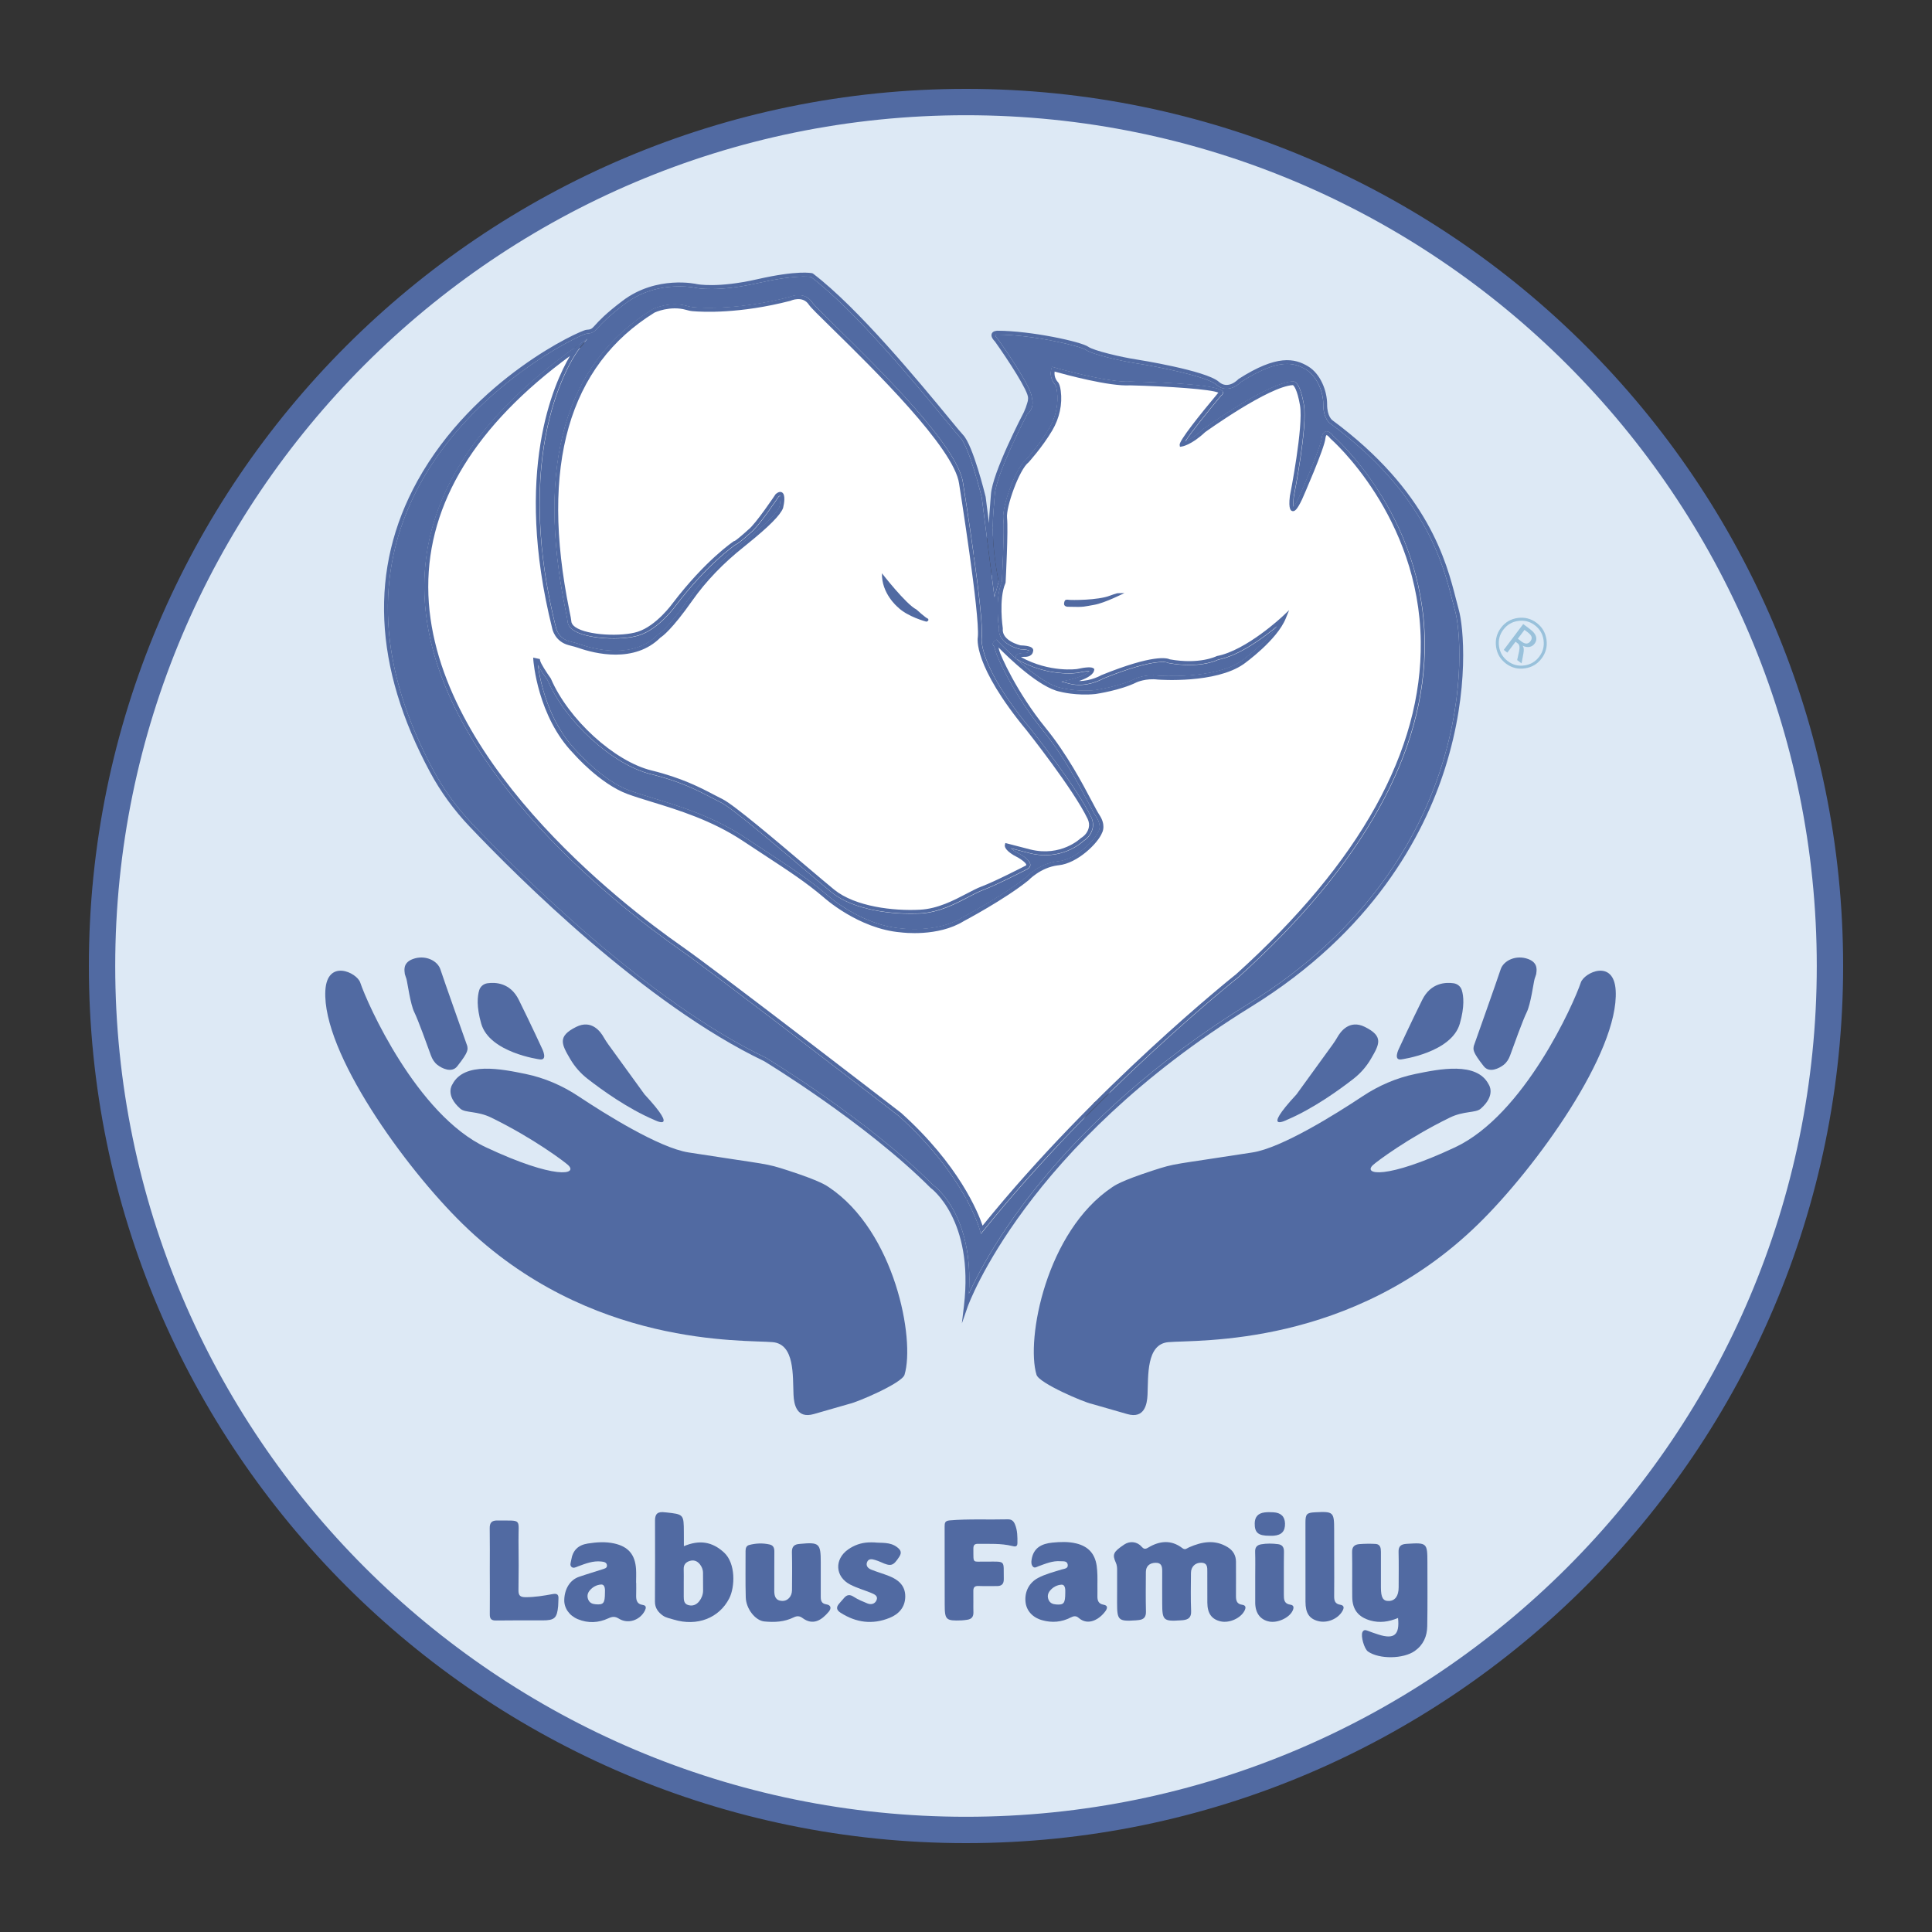 <?xml version="1.0" encoding="utf-8"?>
<!-- Generator: Adobe Illustrator 27.7.0, SVG Export Plug-In . SVG Version: 6.00 Build 0)  -->
<svg version="1.1" xmlns="http://www.w3.org/2000/svg" xmlns:xlink="http://www.w3.org/1999/xlink" x="0px" y="0px"
	 viewBox="0 0 500 500" style="enable-background:new 0 0 500 500;" xml:space="preserve">
<rect x="0" y="0" width="500" height="500" fill="#333333" stroke="none"/>
<style type="text/css">
	.st0{fill:#FFFFFF;}
	.st1{fill:#DDE9F5;}
	.st2{fill:#FEFDFE;}
	.st3{fill:#516AA2;}
	.st4{opacity:0.61;}
	.st5{fill:#6DA9CB;}
</style>
<g id="Ebene_3">
	<path class="st0" d="M110.45,127.95l-5.2,37.65l26.99,51.85L195,266.01l35.01,24.41l20.09,19.92l1.84,12.95l19.31-19.7l11.92-18.24
		l27.04-17.03l14.5-15.85l20.89-20.48l17.17-23.45l10.48-26.97l-2.56-24.52l-7.27-22.49l-9.87-12.12l-9.34-12.88l-4.57-5.72
		l-1.81-6.62h-9.99l-7.1,5.11l-11.69-5.11L288.3,92.9h-12.94l-10.02-2.89l5.28,12.51l-5.28,13.43l-5.94,13.65l-0.97,20.84
		l-6.36-6.25l-0.71-23.23l-7.94-13.81l-22.33-22.46l-11.98-10.93c0,0-14,1.96-16.2,2.15s-23.41,0.5-23.41,0.5l-15.46,13.61
		l-8.68,0.14l-21.73,18.08L110.45,127.95"/>
</g>
<g id="Ebene_1">
</g>
<g id="Ebene_2">
	<g>
		<g>
			<path class="st1" d="M460.8,175.74C432.43,99.03,379.01,62.5,339.18,45.36c-43.17-18.58-80.12-19.02-80.48-19.02
				c-0.09-0.01-2.19-0.13-5.92-0.13c-11.35,0-37.82,1.19-68.72,10.64c-37.87,11.58-90.35,38.29-125.29,99.78
				c-34.95,61.5-34.89,116.87-28.68,152.48c6.72,38.61,21.91,62.98,22.07,63.22l0.03,0.06c18.15,39.92,53.74,68.14,80.4,84.77
				c28.9,18.04,53.82,26.73,54.06,26.81c66.23,16.78,117.77,5.39,149.34-7.13c34.21-13.56,52.99-31.33,53.17-31.51
				c0.35-0.28,31.97-25.81,56.46-69.16C468.19,316.19,489.16,252.43,460.8,175.74z M373.23,181.68l-14.13,39.96l-0.08,0.08
				l-33.47,33.01l-20.52,15.69l-27.4,22.73l-13.69,17.69l-8.43,11.99l-4.14,1.81l-4.55-12.97l-8.53-9.61
				c-0.3-0.3-33.01-32.53-94.02-70.59c-33.13-20.66-39.48-51.08-38.98-72.95c0.54-23.66,9.02-42.71,9.11-42.89l0.11-0.16
				l23.22-21.82l14.09-6.43l15.16-10.32l25.95-1l16.2-2.15l27.81,27.48l15.4,19.33l0.02,0.14l1.99,17.71l2.22-0.48l6.31-25.92
				l7.76-7.08l-3.75-16.88l27.02,7.49l18.64,3.96l8.06,1.78l11.22-6.27l5.59,0.9l3.8,11.22l6.14,5.44l21.85,30l0.01,0.13l4.05,38.86
				L373.23,181.68z"/>
			<path class="st1" d="M369.2,142.57l-21.85-30l-6.14-5.44l-3.8-11.22l-5.59-0.9l-11.22,6.27l-8.06-1.78l-18.64-3.96l-27.02-7.49
				l3.75,16.88l-7.76,7.08l-6.31,25.92l-2.22,0.48l-1.99-17.71l-0.02-0.14l-15.4-19.33l-27.81-27.48l-16.2,2.15l-25.95,1
				l-15.16,10.32l-14.09,6.43l-23.22,21.82l-0.11,0.16c-0.09,0.19-8.56,19.23-9.11,42.89c-0.5,21.88,5.85,52.29,38.98,72.95
				c61.01,38.06,93.72,70.29,94.02,70.59l8.53,9.61l4.55,12.97l4.14-1.81l8.43-11.99l13.69-17.69l27.4-22.73l20.52-15.69
				l33.47-33.01l0.08-0.08l14.13-39.96l0.04-0.11l-4.05-38.86L369.2,142.57z M358.23,221.09l-33.34,32.89l-20.49,15.66l-27.45,22.78
				l-13.81,17.83l-8.29,11.78l-2.9,1.27l-4.23-12.04l-8.72-9.88c-0.32-0.32-33.1-32.63-94.22-70.75
				c-32.71-20.4-39-50.44-38.51-72.05c0.51-22.64,8.35-41.01,8.98-42.45l22.95-21.6l14.09-6.43l14.99-10.2l25.71-1l15.76-2.09
				l27.42,27.09l15.18,19.06l2.1,18.66l3.92-0.84l6.39-26.24l7.96-7.26l-3.51-15.82l25.45,7.05l18.67,3.96l8.43,1.86L332,96.05
				l4.65,0.75l3.69,10.91l6.22,5.5l21.66,29.74l4.02,38.51L358.23,221.09z"/>
			<path class="st1" d="M461.74,175.39c-12.58-34.02-31.08-63.08-54.99-86.37c-19.13-18.63-41.74-33.64-67.2-44.59
				c-43.35-18.65-80.47-19.08-80.81-19.09c-0.33-0.02-33.71-2.06-74.93,10.53c-24.21,7.4-46.37,18.33-65.85,32.48
				C93.61,86.04,73.4,108.84,57.9,136.13c-35.11,61.78-35.03,117.41-28.79,153.2c6.66,38.17,21.56,62.51,22.18,63.51
				c18.25,40.13,53.99,68.47,80.76,85.18c29,18.1,54.02,26.83,54.31,26.92c23.96,6.07,45.99,8.47,65.87,8.47
				c35.35,0,63.87-7.59,84.16-15.65c34.38-13.64,53.26-31.52,53.42-31.67c0.32-0.25,32.06-25.88,56.65-69.39
				c14.44-25.56,23.63-52.2,27.31-79.18C478.37,243.78,474.32,209.42,461.74,175.39z M445.61,356.17
				c-24.49,43.35-56.1,68.88-56.46,69.16c-0.19,0.18-18.96,17.95-53.17,31.51c-31.57,12.52-83.11,23.91-149.34,7.13
				c-0.25-0.09-25.16-8.78-54.06-26.81c-26.66-16.64-62.25-44.85-80.4-84.77l-0.03-0.06c-0.15-0.24-15.34-24.62-22.07-63.22
				c-6.2-35.62-6.26-90.98,28.68-152.48c34.94-61.49,87.42-88.2,125.29-99.78c30.91-9.45,57.37-10.64,68.72-10.64
				c3.73,0,5.83,0.13,5.92,0.13c0.37,0,37.31,0.44,80.48,19.02c39.82,17.14,93.25,53.67,121.62,130.38
				C489.16,252.43,468.19,316.19,445.61,356.17z"/>
		</g>
		<path class="st2" d="M111.18,161.65c-0.08-0.55-0.15-1.1-0.23-1.65"/>
		<path class="st3" d="M289.11,411.46c0-1.71,0.01-3.41,0-5.12c0-0.64-0.04-1.27-0.32-1.89c-0.99-2.19-0.68-2.82,2.18-4.74
			c1.4-0.94,3.28-0.78,4.42,0.52c0.58,0.65,0.96,0.77,1.74,0.3c2.96-1.78,5.97-2.1,8.87,0.13c0.74,0.57,1.18,0.02,1.74-0.22
			c3.31-1.44,6.63-2.07,9.95-0.05c1.41,0.86,2.17,2.11,2.18,3.78c0,2.94,0.02,5.89,0,8.83c-0.01,1.16,0.17,2.11,1.58,2.31
			c1.02,0.14,1.03,0.75,0.63,1.54c-0.99,1.95-3.92,3.27-6.18,2.76c-2.32-0.53-3.42-2.06-3.44-4.83c-0.02-2.65,0-5.3-0.01-7.95
			c0-1.13,0.11-2.35-1.57-2.4c-1.52-0.04-2.65,1.03-2.66,2.62c-0.02,3.3-0.1,6.6,0.04,9.89c0.07,1.66-0.7,2.21-2.12,2.36
			c-0.18,0.02-0.35,0.03-0.53,0.04c-4.5,0.31-4.83,0.01-4.83-4.39c0-2.77-0.02-5.53,0-8.3c0.01-1.26-0.19-2.26-1.78-2.2
			c-1.51,0.05-2.44,0.9-2.45,2.37c-0.02,3.41-0.06,6.83,0.02,10.24c0.04,1.43-0.55,2.07-1.88,2.21c-0.23,0.02-0.47,0.05-0.7,0.07
			c-4.56,0.31-4.89,0.01-4.89-4.52C289.1,413.7,289.1,412.58,289.11,411.46C289.11,411.46,289.11,411.46,289.11,411.46z"/>
		<path class="st3" d="M361.81,418.73c-2.42,1.01-4.76,1.34-7.18,0.65c-3.1-0.89-4.63-2.81-4.67-6.04
			c-0.05-3.89,0.04-7.78-0.04-11.66c-0.03-1.41,0.68-1.96,1.85-2.06c1.4-0.11,2.83-0.13,4.23-0.05c1.24,0.08,1.38,1.07,1.38,2.07
			c-0.01,3.06-0.01,6.13,0,9.19c0,2.64,0.55,3.55,2.07,3.5c1.61-0.05,2.52-1.32,2.52-3.53c0-3.06,0.06-6.13-0.02-9.19
			c-0.04-1.38,0.58-1.92,1.82-2.04c0.18-0.02,0.35-0.03,0.53-0.04c4.95-0.32,5.11-0.17,5.11,4.73c0,5.54,0.06,11.07-0.04,16.61
			c-0.04,2.58-1,4.83-3.23,6.4c-2.95,2.08-9.18,2.18-12.11,0.14c-0.97-0.68-1.92-4.02-1.43-5.02c0.31-0.64,0.77-0.58,1.33-0.36
			c0.93,0.36,1.87,0.69,2.82,0.99C360.81,424.32,362.27,423.13,361.81,418.73z"/>
		<path class="st3" d="M176.99,400.15c3.97-1.67,7.28-1.22,10.38,1.63c3.09,2.84,2.85,8.97,1.35,11.89
			c-2.62,5.1-8.31,7.31-14.35,5.48c-0.95-0.29-2-0.47-2.78-1.01c-1.2-0.84-2.1-1.94-2.09-3.64c0.06-7.01,0.02-14.02,0.02-21.03
			c0-1.75,0.74-2.33,2.59-2.08c0.06,0.01,0.12,0,0.18,0.01c4.67,0.5,4.67,0.5,4.69,5.17C176.99,397.67,176.99,398.79,176.99,400.15z
			 M176.95,409.61c0,1.17-0.01,2.35,0,3.52c0.01,0.96,0.03,1.95,1.2,2.27c1.15,0.32,2.11-0.11,2.81-1c0.62-0.79,0.99-1.73,1-2.76
			c0.01-1.52-0.03-3.05-0.02-4.57c0-0.87-0.32-1.63-0.84-2.27c-0.68-0.83-1.57-1.17-2.66-0.81c-1.02,0.34-1.53,1-1.5,2.1
			C176.98,407.27,176.95,408.44,176.95,409.61z"/>
		<path class="st3" d="M212.41,407.32c0,2-0.01,4,0,6.01c0.01,0.95,0.24,1.69,1.42,1.87c1.28,0.19,1.36,1.06,0.65,1.91
			c-1.85,2.2-4.07,3.66-6.81,1.62c-0.74-0.55-1.43-0.57-2.28-0.15c-2.4,1.18-4.98,1.31-7.59,1.05c-2.3-0.23-4.71-3.23-4.8-6.23
			c-0.12-4-0.03-8.01-0.05-12.01c0-0.72,0.19-1.34,0.91-1.54c1.75-0.47,3.53-0.54,5.31-0.14c0.97,0.22,1.24,0.88,1.23,1.84
			c-0.04,3.36,0.01,6.71-0.02,10.07c-0.01,1.45,0.31,2.61,2.03,2.7c1.4,0.07,2.54-1.14,2.56-2.75c0.03-3.3,0.06-6.6-0.02-9.89
			c-0.03-1.46,0.64-2.02,1.96-2.11c0.06,0,0.12-0.01,0.18-0.02c4.93-0.47,5.32-0.11,5.32,4.76
			C212.41,405.32,212.41,406.32,212.41,407.32z"/>
		<path class="st3" d="M244.48,406.02c0-3.65,0.01-7.31-0.01-10.96c0-0.91,0.07-1.47,1.28-1.58c4.99-0.43,9.99-0.15,14.98-0.28
			c1.08-0.03,1.57,0.41,1.95,1.31c0.65,1.57,0.65,3.22,0.63,4.87c-0.02,1.01-0.67,0.89-1.36,0.72c-2.9-0.71-5.85-0.52-8.79-0.56
			c-1.07-0.02-1.26,0.42-1.25,1.36c0.04,3.92-0.32,3.17,3.12,3.25c0.12,0,0.24,0,0.35,0c5.06-0.03,4.3-0.37,4.4,4.48
			c0.03,1.28-0.53,1.85-1.78,1.84c-1.59-0.01-3.18,0.04-4.77-0.02c-1.01-0.04-1.35,0.37-1.33,1.34c0.04,1.83-0.03,3.65,0.02,5.48
			c0.03,1.16-0.49,1.76-1.6,1.92c-0.47,0.06-0.93,0.14-1.4,0.16c-4.14,0.16-4.42-0.11-4.43-4.13c0-0.18,0-0.35,0-0.53
			C244.48,411.79,244.48,408.9,244.48,406.02z"/>
		<path class="st3" d="M166.4,415.37c-1.7-0.25-1.8-1.4-1.76-2.72c0.03-1,0.01-2,0.01-3c-0.01,0-0.02,0-0.03,0
			c0-1.18,0.06-2.36-0.01-3.53c-0.23-3.76-1.97-5.85-5.64-6.67c-2.26-0.5-4.53-0.35-6.83,0.01c-2.56,0.4-3.92,1.79-4.31,4.29
			c-0.1,0.63-0.46,1.35,0.13,1.81c0.49,0.38,1.12,0.01,1.67-0.2c1.93-0.71,3.86-1.48,5.99-1.24c0.67,0.08,1.38,0.18,1.46,0.98
			c0.07,0.77-0.7,0.87-1.22,1.05c-2.01,0.67-4.04,1.24-6.04,1.94c-2.29,0.79-3.71,3.09-3.79,5.94c-0.06,2.13,1.29,4.1,3.53,5.02
			c2.65,1.09,5.32,0.96,7.88-0.23c1.02-0.47,1.72-0.54,2.72,0.08c2.35,1.47,5.43,0.45,6.72-2.04
			C167.23,416.16,167.32,415.51,166.4,415.37z M156.56,412.18c-0.01,2.75-0.37,3.17-2.39,3.01c-0.87-0.07-1.57-0.35-1.94-1.23
			c-0.35-0.86-0.18-1.64,0.35-2.3c0.77-0.95,1.85-1.53,3.03-1.59C156.68,410.06,156.58,411.55,156.56,412.18z"/>
		<path class="st3" d="M126.76,406.46c0-3.65,0.04-7.3-0.02-10.95c-0.02-1.43,0.51-2.02,1.96-2.01c6.61,0.09,5.42-0.68,5.49,5.32
			c0.05,4.24,0.06,8.48-0.01,12.72c-0.02,1.4,0.47,1.81,1.85,1.81c2.36,0.01,4.67-0.38,6.97-0.8c1.28-0.24,1.61,0.19,1.52,1.34
			c-0.05,0.59-0.01,1.18-0.07,1.76c-0.29,3.12-0.94,3.71-4.04,3.7c-4,0-8.01-0.03-12.01,0.03c-1.22,0.02-1.66-0.38-1.64-1.62
			C126.8,414,126.77,410.23,126.76,406.46C126.76,406.46,126.76,406.46,126.76,406.46z"/>
		<path class="st3" d="M226.16,399.17c2.04,0.22,4.19-0.17,6.02,1.25c0.96,0.74,1.25,1.39,0.54,2.48c-1.56,2.39-2.13,2.58-4.79,1.36
			c-0.48-0.22-0.98-0.39-1.48-0.55c-0.84-0.27-1.73-0.37-2.08,0.64c-0.33,0.96,0.35,1.58,1.15,1.89c1.52,0.6,3.1,1.05,4.63,1.66
			c2.41,0.96,4.17,2.51,4.13,5.33c-0.04,2.73-1.67,4.51-4.04,5.47c-4.44,1.81-8.7,1.25-12.72-1.34c-1.03-0.66-1.17-1.39-0.38-2.31
			c0.42-0.49,0.86-0.97,1.27-1.46c0.77-0.92,1.53-1.01,2.58-0.31c1.07,0.7,2.29,1.19,3.48,1.68c0.98,0.4,1.96,0.15,2.38-0.84
			c0.44-1.03-0.47-1.49-1.23-1.81c-1.84-0.77-3.79-1.3-5.56-2.21c-3.96-2.03-4.19-6.57-0.54-9.12c1.56-1.09,3.31-1.71,5.23-1.8
			C225.21,399.15,225.69,399.17,226.16,399.17z"/>
		<path class="st3" d="M345.29,403.45c0,3.18,0.03,6.36-0.01,9.54c-0.01,1.18,0.15,2.08,1.55,2.31c1.13,0.18,1.03,0.88,0.56,1.69
			c-1.19,2.02-3.95,3.15-6.27,2.54c-2.28-0.6-3.26-2.07-3.26-4.97c-0.01-6.83-0.01-13.67-0.01-20.5c0-2.22,0.33-2.57,2.48-2.68
			c4.79-0.25,4.95-0.09,4.95,4.65C345.29,398.5,345.29,400.98,345.29,403.45z"/>
		<path class="st3" d="M324.85,408.16c0-2.18,0.05-4.36-0.02-6.53c-0.04-1.16,0.43-1.76,1.54-1.96c1.46-0.26,2.94-0.23,4.39-0.04
			c1.08,0.13,1.55,0.79,1.53,1.96c-0.06,3.71-0.01,7.42-0.03,11.12c0,1.24,0.05,2.35,1.69,2.58c1.01,0.14,0.91,0.89,0.55,1.62
			c-0.9,1.81-3.9,3.18-6.05,2.74c-2.26-0.46-3.55-2.14-3.6-4.77C324.83,412.64,324.86,410.4,324.85,408.16z"/>
		<path class="st3" d="M328.59,397.45c-2.96,0.03-3.91-0.8-3.87-3.22c0.03-1.71,0.91-2.6,2.52-2.81c0.75-0.1,1.52-0.08,2.28-0.04
			c1.98,0.1,2.99,1.09,3.04,2.91c0.05,1.98-0.87,2.99-2.92,3.15C329.29,397.47,328.94,397.45,328.59,397.45z"/>
		<path class="st1" d="M232.88,240.83c2.47,0.03,4.93,0.05,7.4,0.08C237.8,241.28,235.34,241.43,232.88,240.83z"/>
		<path class="st1" d="M341.78,115.96"/>
		<path class="st1" d="M340.78,118.79c0.03-0.11,0.06-0.23,0.1-0.34"/>
		<path class="st2" d="M149.43,90.16c0.02-0.05,0.05-0.1,0.07-0.14c-0.03,0.04-0.06,0.08-0.09,0.12
			C149.41,90.13,149.43,90.16,149.43,90.16z"/>
		<path class="st3" d="M285.6,415.3c-1.38-0.24-1.62-1.14-1.59-2.31c0.02-0.94,0-1.88,0-2.83c0.02-1.65,0.04-3.29-0.19-4.94
			c-0.46-3.15-2.19-5.04-5.33-5.79c-2.04-0.49-4.11-0.4-6.15-0.2c-2.71,0.27-4.9,1.31-5.37,4.44c-0.11,0.71-0.07,1.31,0.35,1.77
			c0.43,0.48,0.98,0.07,1.47-0.11c1.83-0.66,3.63-1.44,5.63-1.29c0.74,0.05,1.72-0.14,1.9,0.85c0.19,1.09-0.92,1.09-1.56,1.29
			c-2.07,0.65-4.2,1.17-6.13,2.2c-2.29,1.22-3.49,3.54-3.23,6.18c0.23,2.28,1.81,4.05,4.31,4.75c2.54,0.71,5.03,0.51,7.37-0.7
			c0.8-0.41,1.43-0.48,2.08,0.1c2.48,2.17,5.42,0.32,6.91-1.73C286.59,416.27,286.8,415.5,285.6,415.3z M275.69,412.22
			c-0.01,2.75-0.37,3.17-2.39,3.01c-0.87-0.07-1.57-0.35-1.94-1.23c-0.35-0.86-0.18-1.64,0.35-2.3c0.77-0.95,1.85-1.53,3.03-1.59
			C275.8,410.1,275.7,411.59,275.69,412.22z"/>
		<g>
			<path class="st3" d="M250,477C124.84,477,23,375.16,23,250C23,124.84,124.84,23,250,23C375.16,23,477,124.84,477,250
				C477,375.16,375.16,477,250,477z M250,29.82C128.59,29.82,29.82,128.59,29.82,250S128.59,470.18,250,470.18
				S470.18,371.41,470.18,250S371.41,29.82,250,29.82z"/>
		</g>
		<g class="st4">
			<path class="st5" d="M389.74,171.73c-1.46-1.1-2.31-2.54-2.56-4.35c-0.25-1.8,0.17-3.43,1.26-4.89c1.1-1.46,2.54-2.31,4.35-2.56
				c1.8-0.25,3.43,0.17,4.88,1.26c1.45,1.09,2.3,2.54,2.56,4.34c0.25,1.8-0.17,3.43-1.26,4.88c-1.1,1.46-2.55,2.31-4.35,2.56
				C392.82,173.24,391.19,172.82,389.74,171.73z M397.21,161.81c-1.28-0.97-2.72-1.34-4.31-1.11c-1.59,0.22-2.87,0.98-3.84,2.26
				c-0.97,1.28-1.34,2.72-1.11,4.31c0.23,1.59,0.98,2.87,2.26,3.83s2.72,1.34,4.31,1.11c1.59-0.22,2.86-0.98,3.83-2.26
				c0.97-1.28,1.34-2.72,1.12-4.31C399.24,164.06,398.49,162.78,397.21,161.81z M393.78,171.68l-1.14-0.86l0.48-2.16
				c0.24-1.08,0.14-1.79-0.28-2.11l-0.62-0.47l-2.12,2.82l-0.93-0.7l5.04-6.7l1.88,1.42c0.78,0.59,1.26,1.21,1.44,1.85
				c0.18,0.65,0.05,1.25-0.37,1.81c-0.35,0.46-0.79,0.74-1.33,0.84c-0.54,0.1-1.12,0-1.74-0.29l-0.02,0.03
				c0.31,0.36,0.37,1.05,0.17,2.07L393.78,171.68z M394.54,163.01l-1.72,2.29l1,0.76c0.92,0.69,1.67,0.66,2.25-0.11
				c0.31-0.41,0.41-0.8,0.29-1.16c-0.12-0.36-0.45-0.74-0.98-1.15L394.54,163.01z"/>
		</g>
		<path class="st3" d="M178.19,298.25c21.16,3.31,19.6,2.67,25.85,4.7c8.31,2.7,9.92,3.93,10.46,4.29
			c17.12,11.45,22.37,39.39,19.59,48.55c-0.66,2.19-12.29,7.13-14.29,7.53l-9.19,2.64c-4.46,1.28-5.14-2.53-5.25-5.01
			c-0.22-4.88,0.36-13.08-5.38-13.6c-7.3-0.67-47.41,1.51-80.26-30.61c-14.97-14.63-36.38-44.41-35.52-60.36
			c0.45-8.3,8.15-4.73,9.03-2.09c1.79,5.37,14.59,34.22,32.55,42.64s23.95,7.05,21.21,4.56c-0.94-0.86-8.99-6.95-19.85-12.25
			c-3.63-1.78-6.69-1.16-8.01-2.31c-4.05-3.55-2.06-6.28-2.06-6.28c3.05-5.98,12.83-3.97,18.96-2.71c4.89,1.01,9.52,3.01,13.68,5.78
			C156.66,288.33,170.59,297.06,178.19,298.25z"/>
		<path class="st3" d="M105.18,253.32c-0.03-0.11-0.4-1.12-0.41-1.24c-0.05-0.72-0.68-2.85,2.04-3.87c3.19-1.2,6.44,0.39,7.17,2.68
			c0.73,2.29,6.94,19.79,6.94,19.79c0.14,0.91,0.47,1.42-2.59,5.28c-1.43,1.81-3.99,0.53-5.14-0.38c-0.78-0.61-1.32-1.48-1.66-2.42
			c-0.86-2.39-3.33-9.23-4.29-11.16C106.18,259.87,105.47,254.34,105.18,253.32z"/>
		<path class="st3" d="M139.63,274.16c0,0-12.93-1.72-15.09-9.24c-1.27-4.43-0.98-7.16-0.52-8.65c0.29-0.96,1.11-1.65,2.11-1.8
			c2.07-0.3,5.93-0.16,8.13,4.28c3.11,6.27,6.07,12.71,6.07,12.71S141.86,274.55,139.63,274.16z"/>
		<path class="st3" d="M157.45,270.32c-0.43-0.6-0.84-1.21-1.2-1.85c-0.8-1.44-3.12-4.7-7.13-2.71c-4.93,2.45-3.79,4.48-1.54,8.33
			c1.15,1.96,2.67,3.69,4.46,5.09c3.71,2.89,10.45,7.75,17.23,10.63c0,0,6.96,3.59-2.46-6.58L157.45,270.32z"/>
		<path class="st3" d="M324.15,298.25c-21.16,3.31-19.6,2.67-25.85,4.7c-8.31,2.7-9.92,3.93-10.46,4.29
			c-17.12,11.45-22.37,39.39-19.59,48.55c0.66,2.19,12.29,7.13,14.29,7.53l9.19,2.64c4.46,1.28,5.14-2.53,5.25-5.01
			c0.22-4.88-0.36-13.08,5.38-13.6c7.3-0.67,47.41,1.51,80.26-30.61c14.97-14.63,36.38-44.41,35.52-60.36
			c-0.45-8.3-8.15-4.73-9.03-2.09c-1.79,5.37-14.59,34.22-32.55,42.64s-23.95,7.05-21.21,4.56c0.94-0.86,8.99-6.95,19.85-12.25
			c3.63-1.78,6.69-1.16,8.01-2.31c4.05-3.55,2.06-6.28,2.06-6.28c-3.05-5.98-12.83-3.97-18.96-2.71c-4.89,1.01-9.52,3.01-13.68,5.78
			C345.68,288.33,331.75,297.06,324.15,298.25z"/>
		<path class="st3" d="M397.16,253.32c0.03-0.11,0.4-1.12,0.41-1.24c0.05-0.72,0.68-2.85-2.04-3.87c-3.19-1.2-6.44,0.39-7.17,2.68
			c-0.73,2.29-6.94,19.79-6.94,19.79c-0.14,0.91-0.47,1.42,2.59,5.28c1.43,1.81,3.99,0.53,5.14-0.38c0.78-0.61,1.32-1.48,1.66-2.42
			c0.86-2.39,3.33-9.23,4.29-11.16C396.16,259.87,396.87,254.34,397.16,253.32z"/>
		<path class="st3" d="M362.71,274.16c0,0,12.93-1.72,15.09-9.24c1.27-4.43,0.98-7.16,0.52-8.65c-0.29-0.96-1.11-1.65-2.11-1.8
			c-2.07-0.3-5.93-0.16-8.13,4.28c-3.11,6.27-6.07,12.71-6.07,12.71S360.48,274.55,362.71,274.16z"/>
		<path class="st3" d="M344.89,270.32c0.43-0.6,0.84-1.21,1.2-1.85c0.8-1.44,3.12-4.7,7.13-2.71c4.93,2.45,3.79,4.48,1.54,8.33
			c-1.15,1.96-2.67,3.69-4.46,5.09c-3.71,2.89-10.45,7.75-17.23,10.63c0,0-6.96,3.59,2.46-6.58L344.89,270.32z"/>
		<g>
			<path class="st3" d="M376.58,158.1c-0.23-0.83-0.46-1.74-0.72-2.73c-2.47-9.67-7.08-27.66-31.63-45.81
				c-0.05-0.03-1.79-1.18-1.77-4.92c0.01-3.61-1.91-7.47-4.47-9c-2.96-1.76-6.94-3.11-16.83,3.22c-1.17,1.21-3.94,2.87-6.38,0.69
				c-2.42-2.15-15.31-4.71-20.83-5.54c-3.47-0.53-11.18-2.23-12.92-3.47c-1.29-0.92-13.51-3.92-22.94-3.95
				c-0.22,0-0.47,0.08-0.52,0.14c0,0-0.04,0.27,0.66,1c0.96,1.33,8.84,12.45,8.82,15.29c0.31,0.95,0.41,2.89-1.24,4.21
				c-0.68,1.31-8.05,15.64-8.37,20.81c-0.05,0.89-0.13,1.74-0.2,2.61c-0.38,4.6-0.78,9.35,1.18,19.79l0.02,0.11l-1.08,4.01
				l-3.28-25.8c-0.02-0.08-3.19-13.03-5.58-15.52c-0.52-0.55-1.8-2.09-3.72-4.42c-7.6-9.22-23.39-28.37-34.91-37.15
				c-0.61-0.1-4.38-0.54-13.7,1.58c-10.52,2.39-15.81,1.31-16.03,1.26c-0.04-0.01-1.76-0.4-4.35-0.4c-3.67,0-9.11,0.78-14.06,4.52
				c-4.34,3.28-5.98,5.08-6.96,6.15c-0.99,1.09-1.33,1.46-2.99,1.57c-1.56,0.17-29.64,13.44-43.56,39.81
				c-11.65,22.07-10.32,46.71,3.96,73.24c2.66,4.94,6.03,9.58,10.03,13.79c12.63,13.32,45.33,45.88,75.98,60.54
				c0.3,0.18,26.24,15.88,43.25,32.91c0.39,0.26,10.64,7.65,9.3,28.15c4.63-10.24,23.01-44.52,72.52-75.11
				c31.17-19.26,44.24-43.87,49.72-61.11C379.46,178.2,377.71,162.13,376.58,158.1z M320.6,252.85l-0.02,0.02
				c-0.37,0.29-36.84,29.29-66.09,65.7l-0.63,0.78l-0.25-0.97c-0.04-0.14-3.76-14.06-21.06-29.6c-0.44-0.34-47.04-36.3-56.57-42.98
				l-0.23-0.16c-15.43-10.8-65.8-49.48-65.92-93.68c-0.06-22.78,13.16-43.72,39.3-62.23l2.89-2.05l-2.21,2.77
				c-0.18,0.23-18.07,23.35-5.9,72.02c0.03,0.14,0.58,2.77,3.55,3.54l0.42,0.11c0.74,0.19,1.5,0.38,2.24,0.64
				c3.95,1.38,13.83,3.89,20.16-2.51l0.13-0.1c0.02-0.01,2.34-1.3,7.96-9.3c3.57-5.07,8.17-9.86,13.67-14.22
				c0.17-0.13,0.29-0.23,0.37-0.29l0.45-0.36c5.31-4.28,8.3-7.24,8.88-8.8c0.29-1.23,0.37-2.6,0.17-2.88
				c-0.01,0.02-0.14,0.06-0.38,0.25c-0.54,0.81-5.28,7.83-7.19,9.29c-2.68,2.45-3.59,3-3.94,3.13c-0.72,0.49-7.45,5.24-15.45,15.72
				c-0.17,0.23-4.37,6.11-9.58,7.76c-4.4,1.39-13.59,0.99-16.96-1.33c-0.94-0.65-1.44-1.42-1.5-2.29c-0.02-0.38-0.22-1.35-0.49-2.68
				c-7.72-37.88-0.12-64.18,22.57-78.16c0.22-0.11,4.41-2.06,8.92-0.77c0.42,0.12,0.93,0.25,1.46,0.3
				c2.58,0.23,12.01,0.7,24.94-2.63c1.27-0.6,4.27-1.12,5.92,1.41c0.41,0.62,2.87,3.04,5.99,6.1c11.09,10.87,31.74,31.1,33.03,40.61
				c0.22,1.38,5.44,34.15,4.84,39.99c-0.02,0.11-1.13,6.98,12.39,23.34c0.5,0.63,12.23,15.39,15.94,23.15
				c0.46,0.96,0.59,2,0.36,2.94c-0.23,0.95-0.83,2.29-2.43,3.28c-0.55,0.52-5.72,5.13-13.88,3.11l-4.84-1.25
				c0.26,0.24,0.65,0.54,1.22,0.89c0.84,0.4,3.72,1.89,3.8,3.31c0.02,0.31-0.08,0.76-0.66,1.12c-0.36,0.19-7.99,4.14-11.6,5.48
				c-1.04,0.39-2.26,1.02-3.67,1.76c-3.43,1.8-7.7,4.04-12.53,4.29c-7.02,0.37-17.23-0.82-22.89-5.41
				c-1.58-1.28-4.23-3.52-7.29-6.12c-7.86-6.67-18.63-15.8-21.41-17.18c-0.69-0.34-1.41-0.72-2.18-1.12
				c-3.69-1.93-8.28-4.34-16-6.23c-9.85-2.42-22.06-13.53-26.69-24.29c-0.31-0.43-1.77-2.5-2.5-3.96c0.5,3.75,2.55,14.63,10,22.25
				c0.09,0.1,6.73,7.66,13.53,10.17c1.76,0.65,3.9,1.31,6.16,2c7.02,2.15,15.75,4.83,23.88,10.21c2.02,1.34,3.82,2.52,5.44,3.59
				c7.03,4.61,10.9,7.16,15.57,11.09c0.1,0.09,8.8,8,19.5,8.88c0.12,0.02,9.22,1.18,15.65-2.79c0.13-0.07,10.52-5.56,16.55-10.42
				c0.08-0.1,3.32-3.56,8.18-4.15l0.21-0.02c4.75-0.49,9.63-5.72,10.42-7.8l0.05-0.09c0.03-0.05,0.81-1.4-0.66-3.61
				c-0.47-0.7-1.12-1.94-2.02-3.65c-2.38-4.51-6.36-12.07-11.82-18.77c-7.69-9.45-11.91-19.15-12.19-20.41
				c-0.14-0.59-0.36-1.23-0.47-1.36c-0.17-0.14-0.27-0.34-0.26-0.57c0.01-0.43,0.41-0.76,0.58-0.87l0.36-0.25l0.3,0.32
				c0.1,0.11,10.29,10.95,16.37,12.17c0.07,0.02,4.15,1.08,8.88,0.59c0.04-0.01,6.32-0.94,10.33-2.94c0.12-0.06,2.65-1.22,5.98-0.8
				c0.12,0.01,14.56,1.04,21.54-3.81c0.07-0.05,6.08-4.37,9.21-8.94c-3.26,2.73-9.61,7.52-15.25,8.63
				c-0.62,0.3-5.05,2.27-12.74,0.87l-0.11-0.02l-0.09-0.07c-0.01,0-2.89-1.53-16.79,4.1c-0.11,0.07-4.32,2.52-8.85,1.3l-1.97-0.53
				l2-0.44c1.71-0.38,4.45-1.28,5.28-2.24c-0.46-0.01-1.36,0.05-3.02,0.42c-0.34,0.05-7.78,1.14-15.82-3.54l-0.16-0.15
				c-0.11-0.16-0.19-0.44-0.04-0.73c0.23-0.45,0.88-0.68,2.11-0.72c0.07,0,1.29,0.08,1.34-0.55l0-0.05
				c-0.18-0.1-0.75-0.31-2.34-0.37c-0.32-0.06-5.84-1.32-5.49-5.35c-0.12-0.79-1.08-7.84,0.74-12.07
				c0.06-1.18,0.68-13.52,0.37-16.42c-0.35-3.2,3.3-13.31,5.9-15.25c0,0,0,0,0,0c-0.01,0,3.41-3.78,5.92-8
				c1.77-2.98,2.51-6.41,2.08-9.65c-0.17-1.29-0.43-1.67-0.53-1.77c-0.07-0.08-1.62-1.73-0.91-4.11l0.14-0.48l0.48,0.14
				c0.14,0.04,14.05,4.05,19.79,3.68c10.71,0.26,23.52,0.94,23.97,2.71c0.05,0.21,0.05,0.6-0.5,0.96c-3.34,4-7.88,9.66-9.26,11.86
				c0.95-0.4,2.55-1.28,4.56-3.17c0.74-0.54,16.99-12.24,23.43-12.41c0.56,0.06,1.82,0.76,2.73,6.07c0.97,5.6-2.47,23.02-2.62,23.76
				c-0.13,1.03-0.14,2.12-0.05,2.63c0.22-0.25,0.63-0.86,1.32-2.32c1.61-3.64,5.82-13.54,5.96-15.53c0.02-0.23,0.16-1.38,0.99-1.62
				c0.81-0.24,1.57,0.58,2.07,1.22c0.16,0.13,23.19,20.25,23.61,53.14C369.07,194.5,352.88,223.72,320.6,252.85z"/>
			<path class="st3" d="M287.35,154.12c-3.23,1.29-10.23,1.19-10.66,1.12c-0.43-0.08-0.79-0.01-0.79-0.01s-0.42-0.03-0.52,0.94
				c-0.1,0.96,1.19,0.86,1.19,0.86c4.29,0.13,3.92-0.06,6.6-0.5c2.68-0.44,7.83-3.05,7.83-3.05l-1.68,0.04
				C289.02,153.49,287.35,154.12,287.35,154.12z"/>
			<path class="st3" d="M232.35,157.13c2.48,2.48,7.4,3.76,7.4,3.76c0.82-0.23,0.43-0.76,0.43-0.76c-0.57-0.16-3.02-2.4-3.02-2.4
				c-2.67-1.32-8.91-9.36-8.91-9.36C228.1,153.64,232.35,157.13,232.35,157.13z"/>
			<path class="st3" d="M377.54,157.83c-0.23-0.82-0.46-1.72-0.71-2.7c-2.5-9.79-7.17-28-32.03-46.39
				c-0.01-0.01-1.35-0.96-1.34-4.09c0.01-3.43-1.69-7.92-4.96-9.86c-3.46-2.06-8.02-3.08-17.93,3.27l-0.1,0.08
				c-0.11,0.11-2.65,2.79-5.03,0.67c-3.3-2.94-21.16-5.76-21.34-5.78c-3.93-0.6-11.06-2.28-12.48-3.3
				c-1.79-1.28-14.64-4.11-23.51-4.14c-0.15,0.03-1.13,0.02-1.44,0.74c-0.36,0.83,0.56,1.78,0.81,2.04
				c3.41,4.78,8.76,12.99,8.58,14.67l0.03-0.28l-0.08,0.96c0.01,0.02-0.25,0.91-0.54,1.76l-0.49,1.18
				c-0.33,0.64-8.18,15.71-8.53,21.31c-0.05,0.88-0.12,1.73-0.2,2.59c-0.13,1.53-0.26,3.08-0.3,4.84l-0.87-6.82
				c-0.13-0.54-3.26-13.35-5.84-16.03c-0.5-0.52-1.83-2.13-3.67-4.37c-7.64-9.27-23.55-28.57-35.17-37.38l-0.19-0.09
				c-0.15-0.03-3.73-0.84-14.25,1.56c-10.27,2.34-15.54,1.27-15.58,1.26c-0.1-0.03-10.4-2.38-19.24,4.3
				c-4.41,3.33-6.16,5.25-7.09,6.28c-0.94,1.03-1.06,1.16-2.32,1.25c-1.5,0.1-29.04,12.55-43.71,39.12
				c-12.53,22.69-11.42,48.06,3.31,75.41c2.7,5.02,6.13,9.73,10.18,14c12.67,13.36,45.47,46.02,76.23,60.73
				c0.26,0.16,26.09,15.8,43.08,32.79c0.11,0.08,11.29,8.18,8.65,30.53l-0.54,4.56l1.51-4.34c0.14-0.41,14.96-41.53,73.37-77.63
				c31.43-19.42,44.62-44.25,50.15-61.66C380.49,178.27,378.69,161.93,377.54,157.83z M372.99,198.58
				c-5.48,17.25-18.55,41.85-49.72,61.11c-49.51,30.6-67.89,64.87-72.52,75.11c1.33-20.5-8.91-27.88-9.3-28.15
				c-17.01-17.03-42.95-32.73-43.25-32.91c-30.65-14.67-63.34-47.23-75.98-60.54c-3.99-4.21-7.37-8.85-10.03-13.79
				c-14.28-26.53-15.61-51.17-3.96-73.24c13.92-26.37,42-39.65,43.56-39.81c1.67-0.11,2-0.48,2.99-1.57
				c0.98-1.08,2.62-2.88,6.96-6.15c4.96-3.74,10.39-4.52,14.06-4.52c2.59,0,4.31,0.39,4.35,0.4c0.22,0.05,5.51,1.13,16.03-1.26
				c9.32-2.12,13.09-1.68,13.7-1.58c11.53,8.77,27.31,27.93,34.91,37.15c1.92,2.33,3.2,3.88,3.72,4.42
				c2.39,2.49,5.56,15.44,5.58,15.52l3.28,25.8l1.08-4.01l-0.02-0.11c-1.96-10.44-1.57-15.19-1.18-19.79
				c0.07-0.87,0.14-1.73,0.2-2.61c0.32-5.16,7.69-19.49,8.37-20.81c1.65-1.32,1.55-3.26,1.24-4.21c0.02-2.84-7.86-13.96-8.82-15.29
				c-0.71-0.73-0.66-1-0.66-1c0.04-0.06,0.29-0.14,0.52-0.14c9.43,0.03,21.65,3.03,22.94,3.95c1.74,1.25,9.44,2.95,12.92,3.47
				c5.51,0.84,18.41,3.39,20.83,5.54c2.44,2.17,5.21,0.52,6.38-0.69c9.89-6.33,13.87-4.98,16.83-3.22c2.57,1.53,4.49,5.4,4.47,9
				c-0.01,3.74,1.72,4.89,1.77,4.92c24.55,18.16,29.16,36.15,31.63,45.81c0.25,0.99,0.49,1.9,0.72,2.73
				C377.71,162.13,379.46,178.2,372.99,198.58z"/>
			<path class="st3" d="M345.1,112.87c-0.5-0.64-1.25-1.46-2.07-1.22c-0.82,0.24-0.96,1.39-0.99,1.62
				c-0.14,1.99-4.35,11.89-5.96,15.53c-0.69,1.45-1.1,2.06-1.32,2.32c-0.09-0.51-0.07-1.6,0.05-2.63
				c0.15-0.74,3.58-18.16,2.62-23.76c-0.92-5.31-2.17-6.01-2.73-6.07c-6.44,0.17-22.7,11.87-23.43,12.41
				c-2.02,1.89-3.61,2.77-4.56,3.17c1.39-2.2,5.92-7.86,9.26-11.86c0.55-0.35,0.55-0.75,0.5-0.96c-0.45-1.77-13.26-2.45-23.97-2.71
				c-5.74,0.37-19.65-3.64-19.79-3.68l-0.48-0.14l-0.14,0.48c-0.7,2.38,0.84,4.03,0.91,4.11c0.1,0.1,0.36,0.48,0.53,1.77
				c0.43,3.24-0.3,6.67-2.08,9.65c-2.51,4.22-5.93,8-5.92,8c0,0,0,0,0,0c-2.6,1.93-6.25,12.05-5.9,15.25
				c0.32,2.91-0.3,15.24-0.37,16.42c-1.82,4.23-0.85,11.29-0.74,12.07c-0.35,4.03,5.17,5.29,5.49,5.35c1.6,0.06,2.16,0.27,2.34,0.37
				l0,0.05c-0.05,0.63-1.27,0.56-1.34,0.55c-1.23,0.04-1.88,0.27-2.11,0.72c-0.14,0.29-0.06,0.57,0.04,0.73l0.16,0.15
				c8.04,4.68,15.48,3.59,15.82,3.54c1.66-0.37,2.56-0.43,3.02-0.42c-0.83,0.96-3.58,1.86-5.28,2.24l-2,0.44l1.97,0.53
				c4.53,1.22,8.74-1.23,8.85-1.3c13.9-5.62,16.78-4.1,16.79-4.1l0.09,0.07l0.11,0.02c7.69,1.4,12.12-0.57,12.74-0.87
				c5.63-1.1,11.99-5.9,15.25-8.63c-3.14,4.57-9.15,8.89-9.21,8.94c-6.98,4.85-21.42,3.82-21.54,3.81c-3.33-0.42-5.86,0.75-5.98,0.8
				c-4.02,2-10.29,2.93-10.33,2.94c-4.73,0.49-8.81-0.57-8.88-0.59c-6.07-1.22-16.26-12.06-16.37-12.17l-0.3-0.32l-0.36,0.25
				c-0.17,0.12-0.56,0.44-0.58,0.87c-0.01,0.23,0.09,0.44,0.26,0.57c0.11,0.13,0.33,0.77,0.47,1.36c0.27,1.26,4.5,10.96,12.19,20.41
				c5.46,6.7,9.44,14.26,11.82,18.77c0.9,1.71,1.56,2.95,2.02,3.65c1.47,2.21,0.69,3.56,0.66,3.61l-0.05,0.09
				c-0.79,2.08-5.66,7.31-10.42,7.8l-0.21,0.02c-4.85,0.59-8.1,4.05-8.18,4.15c-6.03,4.86-16.42,10.34-16.55,10.42
				c-6.43,3.97-15.53,2.8-15.65,2.79c-10.7-0.87-19.4-8.78-19.5-8.88c-4.67-3.93-8.54-6.47-15.57-11.09
				c-1.63-1.07-3.42-2.25-5.44-3.59c-8.13-5.38-16.86-8.06-23.88-10.21c-2.26-0.69-4.4-1.35-6.16-2
				c-6.8-2.51-13.45-10.08-13.53-10.17c-7.45-7.62-9.5-18.5-10-22.25c0.73,1.46,2.19,3.53,2.5,3.96
				c4.64,10.76,16.85,21.87,26.69,24.29c7.72,1.89,12.31,4.3,16,6.23c0.77,0.4,1.49,0.78,2.18,1.12
				c2.78,1.38,13.55,10.51,21.41,17.18c3.06,2.6,5.7,4.84,7.29,6.12c5.66,4.59,15.87,5.78,22.89,5.41c4.82-0.26,9.09-2.5,12.53-4.29
				c1.41-0.74,2.63-1.38,3.67-1.76c3.61-1.34,11.24-5.29,11.6-5.48c0.57-0.36,0.67-0.8,0.66-1.12c-0.08-1.42-2.96-2.91-3.8-3.31
				c-0.57-0.35-0.96-0.65-1.22-0.89l4.84,1.25c8.15,2.03,13.32-2.58,13.88-3.11c1.6-0.99,2.2-2.33,2.43-3.28
				c0.22-0.94,0.1-1.98-0.36-2.94c-3.71-7.76-15.44-22.52-15.94-23.15c-13.52-16.36-12.41-23.23-12.39-23.34
				c0.6-5.83-4.62-38.61-4.84-39.99c-1.29-9.51-21.94-29.74-33.03-40.61c-3.12-3.06-5.59-5.47-5.99-6.1
				c-1.65-2.53-4.65-2.01-5.92-1.41c-12.93,3.33-22.36,2.86-24.94,2.63c-0.53-0.05-1.03-0.18-1.46-0.3
				c-4.51-1.29-8.7,0.66-8.92,0.77c-22.69,13.98-30.29,40.28-22.57,78.16c0.27,1.34,0.47,2.3,0.49,2.68
				c0.05,0.87,0.56,1.64,1.5,2.29c3.38,2.32,12.57,2.72,16.96,1.33c5.21-1.65,9.41-7.53,9.58-7.76c8-10.48,14.73-15.23,15.45-15.72
				c0.35-0.13,1.26-0.68,3.94-3.13c1.92-1.47,6.65-8.48,7.19-9.29c0.24-0.19,0.37-0.22,0.38-0.25c0.2,0.28,0.12,1.66-0.17,2.88
				c-0.58,1.56-3.57,4.52-8.88,8.8l-0.45,0.36c-0.08,0.06-0.2,0.16-0.37,0.29c-5.5,4.36-10.1,9.15-13.67,14.22
				c-5.62,8-7.95,9.29-7.96,9.3l-0.13,0.1c-6.33,6.4-16.21,3.88-20.16,2.51c-0.74-0.26-1.5-0.45-2.24-0.64l-0.42-0.11
				c-2.97-0.77-3.52-3.4-3.55-3.54c-12.17-48.68,5.72-71.79,5.9-72.02l2.21-2.77l-2.89,2.05c-26.14,18.51-39.36,39.45-39.3,62.23
				c0.12,44.19,50.49,82.87,65.92,93.68l0.23,0.16c9.53,6.68,56.13,42.64,56.57,42.98c17.3,15.54,21.03,29.46,21.06,29.6l0.25,0.97
				l0.63-0.78c29.25-36.41,65.73-65.41,66.09-65.7l0.02-0.02c32.28-29.13,48.47-58.35,48.11-86.84
				C368.29,133.12,345.26,113,345.1,112.87z M319.94,252.09c-0.84,0.67-36.63,29.21-65.65,65.11c-1.15-3.4-6.09-15.72-21.1-29.2
				c-0.47-0.36-47.09-36.34-56.64-43.03l-0.23-0.16c-15.33-10.73-65.37-49.15-65.49-92.86c-0.06-21.79,12.28-41.91,36.68-59.83
				c-4.14,7-14.71,30.05-4.59,70.56c0.03,0.14,0.68,3.36,4.27,4.29l0.42,0.11c0.72,0.18,1.46,0.37,2.16,0.62
				c4.12,1.44,14.42,4.04,21.15-2.7c0.48-0.29,2.93-2.01,8.25-9.57c3.51-4.99,8.04-9.71,13.47-14.01c0.17-0.14,0.3-0.24,0.38-0.31
				l0.43-0.35c5.53-4.46,8.54-7.47,9.21-9.29c0.3-1.25,0.66-3.44-0.25-4.02c-0.43-0.27-0.97-0.15-1.6,0.36l-0.1,0.11
				c-0.05,0.08-5.15,7.7-7.05,9.15c-1.44,1.32-3.23,2.82-3.54,2.94l-0.14,0.01l-0.12,0.08c-0.07,0.05-7.22,4.81-15.77,16.01
				c-0.04,0.06-4.19,5.85-9.08,7.4c-4.11,1.3-12.98,0.94-16.09-1.2c-0.67-0.46-1.03-0.98-1.06-1.52c-0.03-0.45-0.22-1.4-0.51-2.82
				c-7.62-37.43-0.18-63.37,22.07-77.09c0.04-0.02,4.04-1.87,8.17-0.68c0.47,0.13,1.03,0.28,1.64,0.33
				c2.62,0.23,12.2,0.71,25.36-2.69c0.13-0.06,3.16-1.42,4.75,1.02c0.47,0.72,2.72,2.92,6.13,6.26
				c10.22,10.02,31.5,30.86,32.74,40.04c0.05,0.34,5.42,34.03,4.85,39.69c-0.06,0.29-1.32,7.29,12.6,24.13
				c0.12,0.15,12.15,15.29,15.82,22.95c0.36,0.75,0.46,1.56,0.29,2.27c-0.27,1.13-0.95,2.03-2.03,2.69l-0.09,0.07
				c-0.05,0.05-5.06,4.85-12.97,2.89l-6.5-1.68l-0.12,0.5c-0.08,0.34-0.02,1.27,2.27,2.66c1.56,0.75,3.24,1.93,3.27,2.49
				c0,0.02,0,0.1-0.15,0.2c-0.08,0.04-7.9,4.09-11.45,5.41c-1.1,0.41-2.34,1.06-3.79,1.82c-3.34,1.75-7.51,3.94-12.11,4.18
				c-6.85,0.37-16.77-0.78-22.21-5.19c-1.57-1.28-4.21-3.52-7.27-6.11c-7.9-6.7-18.73-15.88-21.62-17.31
				c-0.68-0.34-1.4-0.71-2.16-1.11c-3.54-1.86-8.39-4.4-16.23-6.32c-9.6-2.35-21.52-13.23-26.04-23.76l-0.05-0.09
				c-1-1.39-2.63-3.88-2.75-4.64l-0.06-0.34l-1.72-0.37l0.04,0.66c0.01,0.15,1.08,14.65,10.42,24.19
				c0.28,0.32,6.87,7.83,13.92,10.44c1.78,0.66,3.94,1.32,6.21,2.02c6.96,2.13,15.61,4.79,23.62,10.09
				c2.02,1.34,3.82,2.52,5.45,3.59c7,4.59,10.85,7.12,15.46,11c0.09,0.08,9.03,8.22,20.06,9.12c0.39,0.05,9.54,1.23,16.25-2.91
				c0.11-0.06,10.58-5.59,16.74-10.56c0.03-0.03,3.14-3.34,7.62-3.88l0.19-0.02c4.91-0.5,10.2-5.73,11.24-8.4
				c0.18-0.33,1-2.09-0.7-4.65c-0.44-0.66-1.11-1.94-1.97-3.56c-2.4-4.55-6.41-12.16-11.93-18.94c-7.55-9.27-11.75-18.93-11.99-20
				c-0.06-0.26-0.14-0.55-0.22-0.82c2.75,2.8,10.61,10.38,15.89,11.44c0.17,0.05,4.3,1.12,9.23,0.61c0.26-0.04,6.49-0.96,10.64-3.03
				c0.02-0.01,2.4-1.09,5.45-0.71c0.61,0.05,14.94,1.07,22.22-3.99c0.35-0.25,8.66-6.22,10.93-11.85l0.86-2.12l-1.66,1.57
				c-0.09,0.09-9.44,8.86-16.98,10.29l-0.14,0.05c-0.04,0.02-4.37,2.21-12.09,0.82c-0.71-0.36-4.27-1.36-17.7,4.08
				c-0.03,0.02-2.63,1.53-5.8,1.53c0,0,0,0,0,0c1.55-0.53,3.37-1.37,3.82-2.47c0.05-0.12,0.08-0.23,0.1-0.35l0.04-0.27l-0.2-0.18
				c-0.45-0.41-1.97-0.35-4.26,0.16c-0.07,0.01-7.03,1.02-14.53-3.08c0.18-0.03,0.43-0.06,0.77-0.07c0.05,0,0.53,0.04,1.04-0.09
				c0.75-0.19,1.22-0.64,1.31-1.27c0.07-0.17,0.1-0.4-0.01-0.64c-0.19-0.4-0.73-0.88-3.19-0.97c-0.05-0.01-4.94-1.13-4.62-4.33
				l0.01-0.06l-0.01-0.06c-0.01-0.07-1.12-7.56,0.69-11.67l0.04-0.18c0.03-0.55,0.71-13.56,0.37-16.67
				c-0.31-2.83,3.19-12.62,5.58-14.4c0.03-0.04,3.54-3.9,6.11-8.23c1.88-3.17,2.67-6.83,2.21-10.29c-0.16-1.2-0.42-1.95-0.81-2.33
				c-0.04-0.05-1-1.09-0.78-2.64c2.62,0.74,14.26,3.91,19.58,3.57c10.06,0.25,20.93,1.01,22.8,1.89l-0.06,0.07
				c-4.65,5.55-10.15,12.4-9.96,13.47l0.08,0.47l0.48-0.07c0.1-0.01,2.48-0.38,6.04-3.72c0.17-0.12,16.5-11.88,22.72-12.17
				c0.19,0.14,1.1,0.99,1.83,5.24c0.94,5.42-2.57,23.21-2.62,23.43c-0.45,3.62,0.35,3.85,0.61,3.92c0.61,0.17,1.24-0.27,2.55-3.04
				c0.24-0.54,5.86-13.3,6.05-15.86c0.03-0.34,0.18-0.71,0.27-0.75c0,0,0.29-0.03,1.06,0.94c0.23,0.2,22.93,20.05,23.33,52.48
				C368.06,194.22,351.99,223.17,319.94,252.09z"/>
		</g>
	</g>
</g>
</svg>
